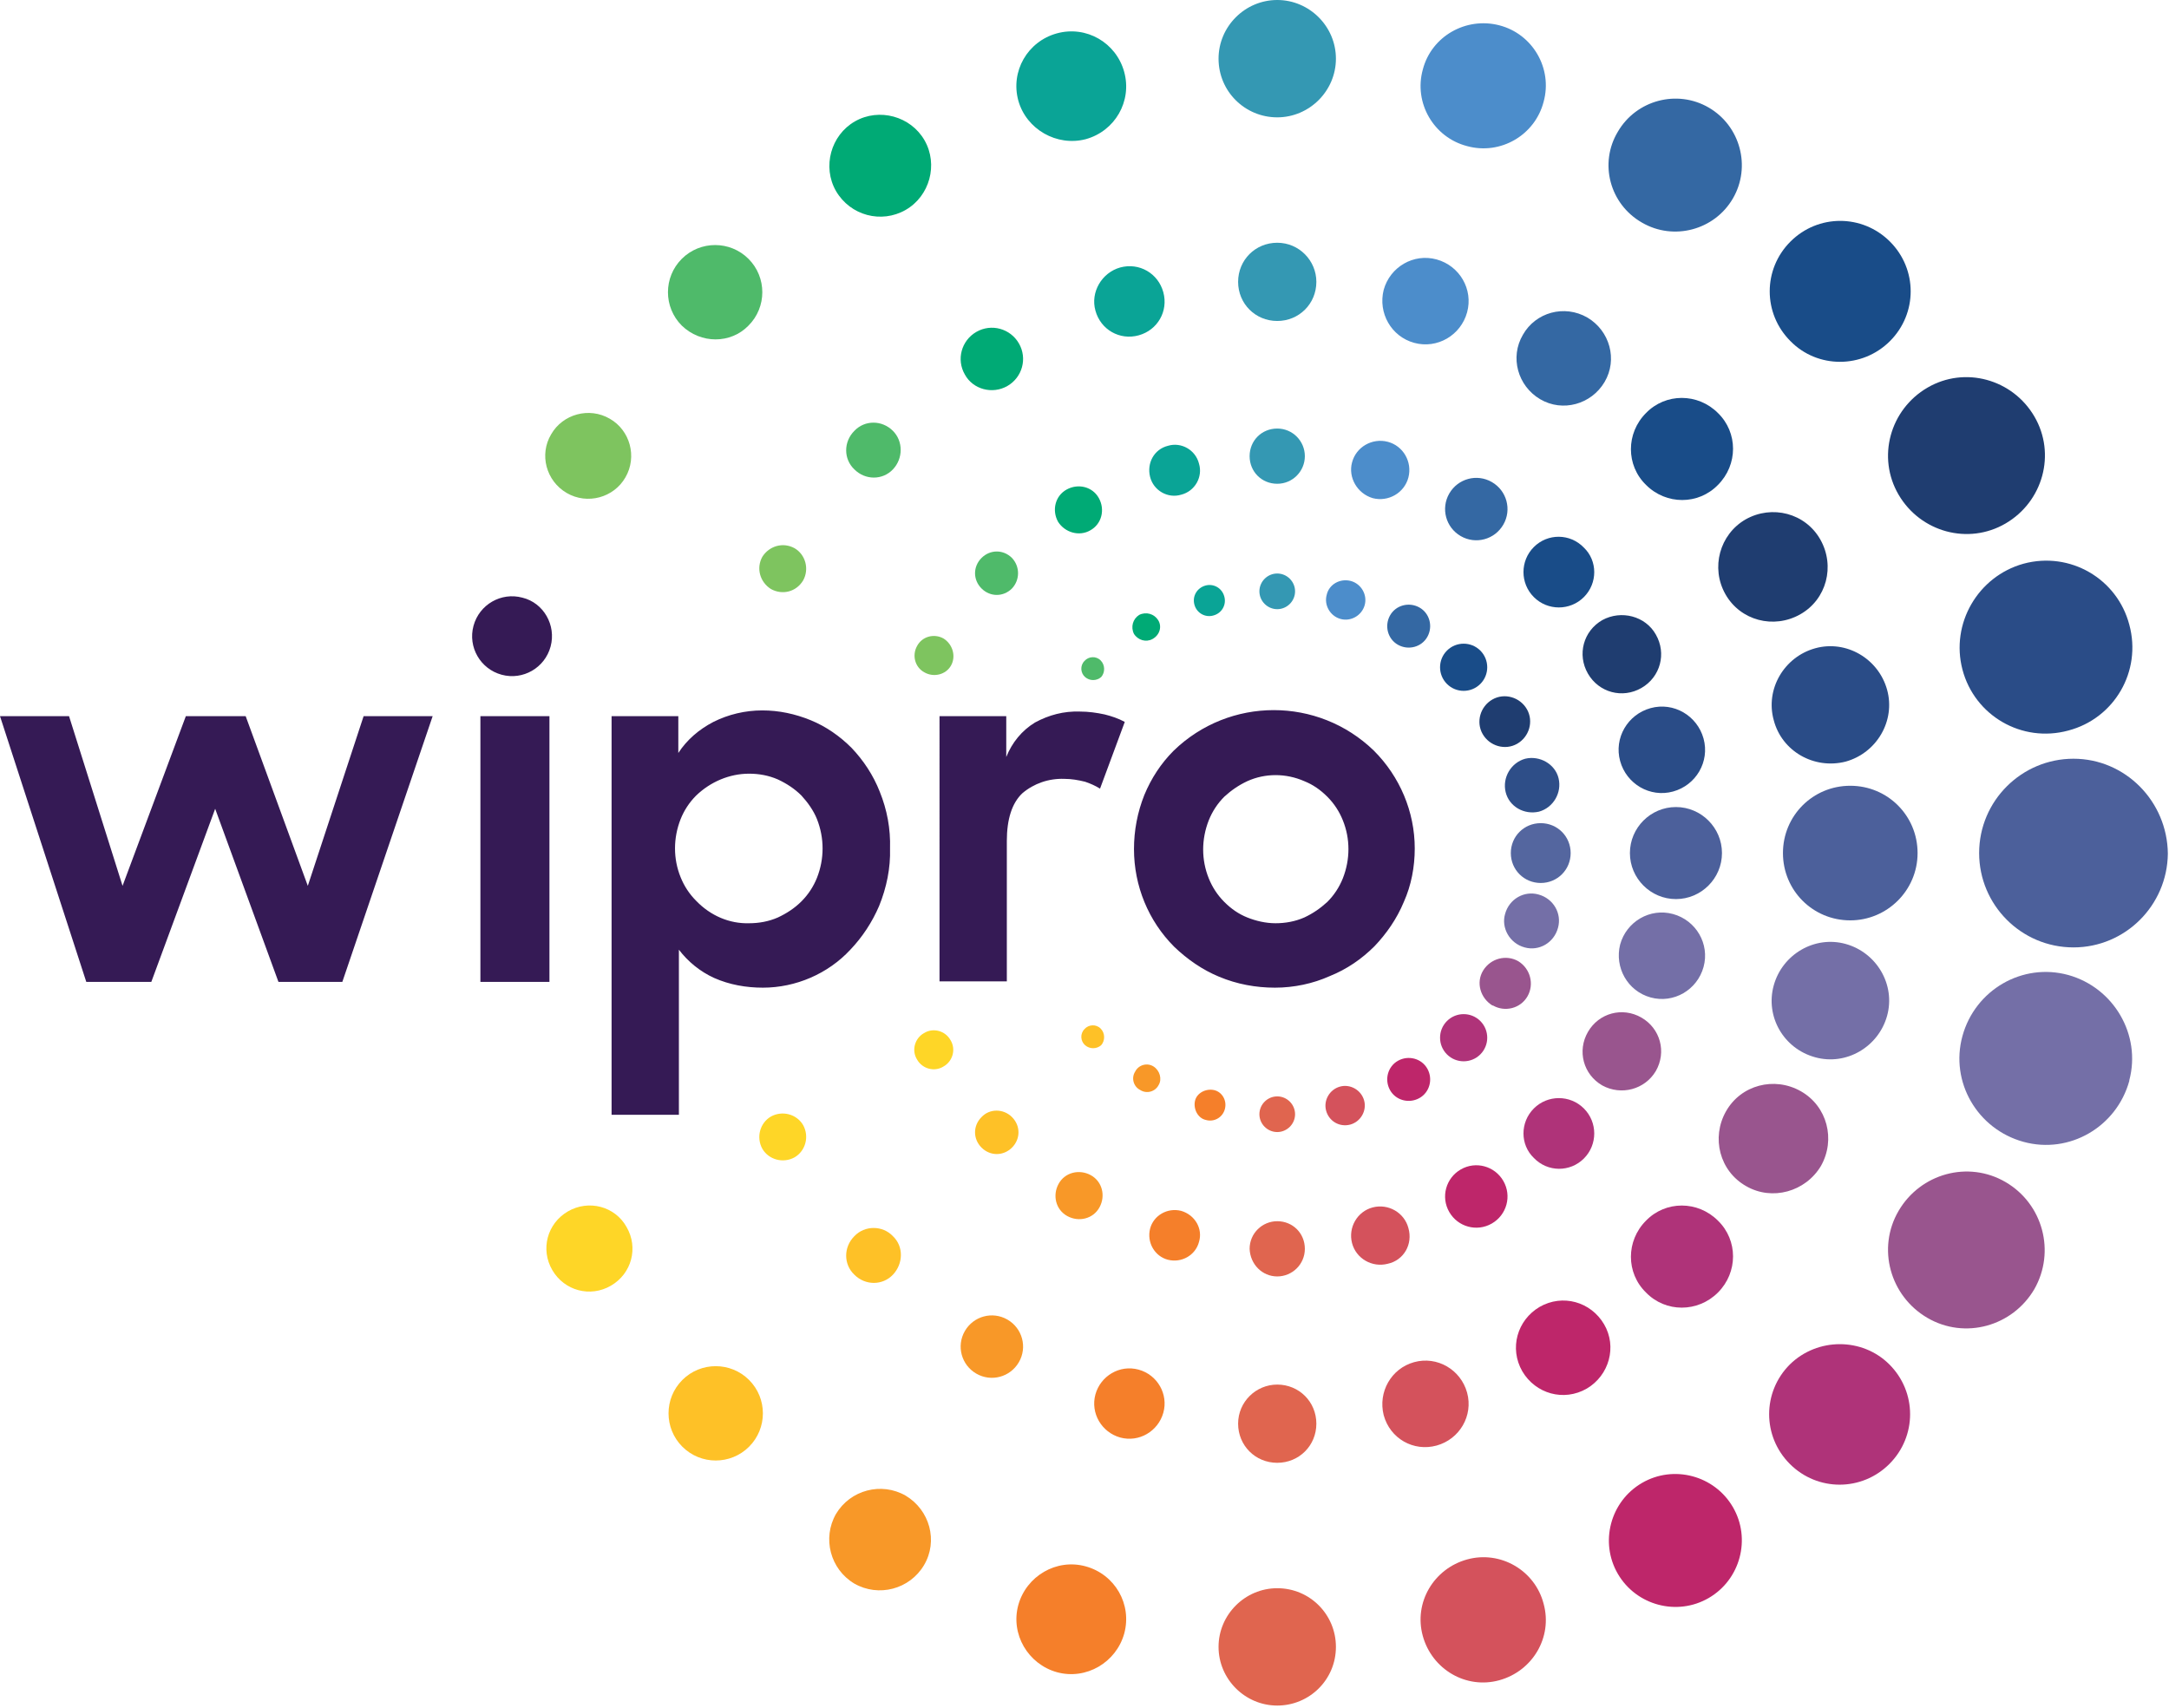 <svg clip-rule="evenodd" fill-rule="evenodd" stroke-linejoin="round" stroke-miterlimit="2" viewBox="0 0 377 297" xmlns="http://www.w3.org/2000/svg"><g fill-rule="nonzero"><path d="m341.1 116.4c2.1 8 10.3 12.8 18.4 10.6 8-2.1 12.8-10.3 10.6-18.4-2.1-8-10.3-12.8-18.4-10.6-7.9 2.2-12.7 10.4-10.6 18.4z" fill="#2a4c87"/><path d="m320.8 132.4c5.4-1.5 8.7-7.1 7.2-12.5s-7.1-8.7-12.5-7.2-8.7 7.1-7.2 12.5c1.4 5.4 7 8.6 12.5 7.2z" fill="#2a4c87"/><path d="m290.8 137.6c4-1.1 6.4-5.2 5.3-9.2s-5.2-6.4-9.2-5.3-6.4 5.2-5.3 9.2 5.2 6.4 9.2 5.3z" fill="#2a4c87"/><path d="m267.5 141.1c2.5-.7 4-3.3 3.4-5.8s-3.3-4-5.8-3.4c-2.5.7-4 3.3-3.4 5.8s3.2 4 5.8 3.4z" fill="#2e4e88"/><g fill="#1f3d70"><path d="m330 86c3.8 6.5 12.1 8.8 18.6 5s8.8-12.1 5-18.6-12.1-8.8-18.6-5-8.8 12.1-5 18.6z"/><path d="m299.9 103.3c2.6 4.6 8.4 6.1 13 3.5s6.1-8.4 3.5-13-8.4-6.1-13-3.5c-4.5 2.6-6.1 8.4-3.5 13z"/><path d="m278.5 107.8c-3.3 1.9-4.4 6-2.5 9.3s6 4.4 9.3 2.5 4.4-6 2.5-9.3c-1.8-3.2-6-4.3-9.3-2.5z"/><path d="m259.4 121.6c-2.1 1.2-2.9 3.9-1.7 6s3.9 2.9 6 1.7 2.9-3.9 1.7-6-3.9-2.9-6-1.7z"/></g><path d="m328.5 59.3c4.8-4.8 4.8-12.5 0-17.3s-12.5-4.8-17.3 0-4.8 12.5 0 17.3c4.7 4.8 12.5 4.8 17.3 0z" fill="#194c88"/><path d="m298.6 71.8c-3.5-3.5-9.1-3.5-12.5 0-3.5 3.5-3.5 9.1 0 12.5 3.5 3.5 9.1 3.5 12.5 0 3.5-3.5 3.5-9.1 0-12.5z" fill="#194c88"/><path d="m266.6 95.1c-2.4 2.4-2.4 6.3 0 8.7s6.3 2.4 8.7 0 2.4-6.3 0-8.6c-2.4-2.5-6.3-2.5-8.7-.1z" fill="#194c88"/><path d="m251.5 118.9c1.6 1.6 4.2 1.6 5.8 0s1.6-4.2 0-5.8-4.2-1.6-5.8 0-1.6 4.2 0 5.8z" fill="#194c88"/><path d="m285.4 38.7c5.5 3.2 12.6 1.3 15.8-4.2s1.3-12.6-4.2-15.8-12.6-1.3-15.8 4.2c-3.3 5.5-1.4 12.6 4.2 15.8-.1 0 0 0 0 0z" fill="#3468a3"/><path d="m264.7 58.2c-2.3 3.9-.9 8.9 3 11.2s8.9.9 11.2-3 .9-8.9-3-11.2c-4-2.3-9-.9-11.2 3z" fill="#3468a3"/><path d="m259.3 83.8c-2.6-1.5-5.9-.6-7.4 2s-.6 5.9 2 7.4 5.9.6 7.4-2 .6-5.9-2-7.4z" fill="#3468a3"/><path d="m246.7 105.6c-1.8-1-4.1-.4-5.1 1.4s-.4 4.1 1.4 5.1 4.1.4 5.1-1.4.4-4.1-1.4-5.1z" fill="#3468a3"/><path d="m255 25.4c5.8 1.6 11.8-1.9 13.3-7.7 1.6-5.8-1.9-11.8-7.7-13.3s-11.8 1.9-13.3 7.7c-1.6 5.8 1.9 11.8 7.7 13.3z" fill="#4c8dcb"/><path d="m245.8 59.6c4 1.1 8.1-1.3 9.2-5.3s-1.3-8.1-5.3-9.2-8.1 1.3-9.2 5.3c-1 4 1.3 8.1 5.3 9.2z" fill="#4c8dcb"/><path d="m238.6 86.6c2.7.7 5.5-.9 6.2-3.6s-.9-5.5-3.6-6.2-5.5.9-6.2 3.6c-.7 2.6.9 5.4 3.6 6.2z" fill="#4c8dcb"/><path d="m230.6 103.4c-.5 1.8.6 3.7 2.4 4.2s3.7-.6 4.2-2.4-.6-3.7-2.4-4.2c-1.9-.5-3.8.6-4.2 2.4z" fill="#4c8dcb"/><path d="m222 20.4c5.6 0 10.2-4.6 10.2-10.2s-4.6-10.2-10.2-10.2-10.2 4.6-10.2 10.2c0 5.7 4.6 10.2 10.2 10.2z" fill="#3498b3"/><path d="m222 42.2c-3.8 0-6.8 3-6.8 6.8s3 6.8 6.8 6.8 6.8-3 6.8-6.8c0-3.7-3-6.8-6.8-6.8z" fill="#3498b3"/><path d="m226.8 79.3c0-2.6-2.1-4.8-4.8-4.8s-4.8 2.1-4.8 4.8 2.1 4.8 4.8 4.8 4.8-2.2 4.8-4.8z" fill="#3498b3"/><path d="m222 99.7c-1.7 0-3.1 1.4-3.1 3.1s1.4 3.1 3.1 3.1 3.1-1.4 3.1-3.1-1.4-3.1-3.1-3.1z" fill="#3498b3"/><path d="m188.7 24.2c5.1-1.4 8.1-6.6 6.7-11.7s-6.6-8.1-11.7-6.7-8.1 6.6-6.7 11.7c1.4 5 6.7 8 11.7 6.7z" fill="#0aa496"/><path d="m190.4 54c.9 3.3 4.2 5.2 7.5 4.3s5.2-4.2 4.3-7.5-4.2-5.2-7.5-4.3c-3.2.9-5.2 4.3-4.3 7.5z" fill="#0aa496"/><path d="m199.9 82.9c.6 2.4 3.1 3.8 5.4 3.1 2.4-.6 3.8-3.1 3.1-5.4-.6-2.4-3.1-3.8-5.4-3.1-2.4.6-3.7 3-3.1 5.4z" fill="#0aa496"/><path d="m207.6 105.1c.4 1.5 1.9 2.3 3.3 1.9 1.5-.4 2.3-1.9 1.9-3.3-.4-1.5-1.9-2.3-3.3-1.9s-2.3 1.8-1.9 3.3z" fill="#0aa496"/><path d="m157.4 36.5c4.2-2.4 5.7-7.9 3.3-12.1s-7.9-5.7-12.1-3.3-5.7 7.9-3.3 12.1c2.5 4.3 7.9 5.7 12.1 3.3z" fill="#00aa75"/><path d="m175.1 67.1c2.6-1.5 3.5-4.8 2-7.4s-4.8-3.5-7.4-2-3.5 4.8-2 7.4c1.4 2.6 4.8 3.5 7.4 2z" fill="#00aa75"/><path d="m189.5 92.2c2-1.1 2.6-3.6 1.5-5.6s-3.6-2.6-5.6-1.5-2.6 3.6-1.5 5.6c1.2 1.9 3.7 2.6 5.6 1.5z" fill="#00aa75"/><path d="m201.3 107.8c-.7-1.1-2.1-1.5-3.3-.9-1.1.7-1.5 2.1-.9 3.3.7 1.1 2.1 1.5 3.2.9 1.3-.7 1.7-2.2 1-3.3z" fill="#00aa75"/><path d="m130.1 56.6c3.2-3.2 3.2-8.4 0-11.6s-8.4-3.2-11.6 0-3.2 8.4 0 11.6c3.3 3.2 8.5 3.2 11.6 0z" fill="#4fba6a"/><path d="m155.2 74.9c-1.9-1.9-4.9-1.9-6.7 0-1.9 1.9-1.9 4.9 0 6.7 1.9 1.9 4.9 1.9 6.7 0s1.8-4.9 0-6.7z" fill="#4fba6a"/><path d="m175.9 97c-1.5-1.5-3.8-1.5-5.3 0s-1.5 3.8 0 5.3 3.8 1.5 5.3 0c1.4-1.5 1.4-3.8 0-5.3z" fill="#4fba6a"/><path d="m191.3 114.8c-.8-.8-2.1-.7-2.8.1-.8.8-.7 2.1.1 2.8s2 .7 2.8 0c.7-.8.7-2.1-.1-2.9z" fill="#4fba6a"/><path d="m98.5 85.7c3.6 2.1 8.2.8 10.2-2.7 2.1-3.6.8-8.2-2.7-10.2-3.6-2.1-8.2-.8-10.2 2.7-2.1 3.5-.9 8.1 2.7 10.2z" fill="#7ec45f"/><path d="m138.1 95.3c-2-1.1-4.4-.4-5.6 1.5-1.1 2-.4 4.4 1.5 5.6 2 1.1 4.4.5 5.6-1.5 1.1-2 .4-4.5-1.5-5.6z" fill="#7ec45f"/><path d="m164 111c-1.6-.9-3.7-.4-4.6 1.3-.9 1.6-.4 3.7 1.3 4.6 1.6.9 3.7.4 4.6-1.2s.3-3.7-1.3-4.7z" fill="#7ec45f"/><path d="m360.4 131.9c-9 0-16.4 7.3-16.4 16.4 0 9 7.3 16.4 16.4 16.4 9 0 16.3-7.3 16.4-16.3-.1-9.1-7.4-16.5-16.4-16.5z" fill="#4c609b"/><path d="m333.3 148.3c0-6.5-5.2-11.7-11.7-11.7s-11.7 5.2-11.7 11.7 5.2 11.7 11.7 11.7c6.4 0 11.7-5.2 11.7-11.7z" fill="#4c609b"/><path d="m291.3 140.3c-4.4 0-8 3.6-8 8s3.6 8 8 8 8-3.6 8-8-3.6-8-8-8z" fill="#4c609b"/><path d="m273 148.3c0-2.9-2.3-5.2-5.2-5.2s-5.2 2.3-5.2 5.2 2.3 5.2 5.2 5.2 5.2-2.3 5.2-5.2z" fill="#54669f"/><path d="m359.5 169.5c-8-2.2-16.2 2.6-18.4 10.6s2.6 16.2 10.6 18.4 16.2-2.6 18.4-10.6v-.1c2.1-7.9-2.7-16.1-10.6-18.3z" fill="#746fa7"/><path d="m315.5 183.8c5.4 1.5 11-1.8 12.5-7.2s-1.8-11-7.2-12.5-11 1.8-12.5 7.2 1.7 11 7.2 12.5z" fill="#746fa7"/><path d="m286.9 173.4c4 1.1 8.1-1.3 9.2-5.3s-1.3-8.1-5.3-9.2-8.1 1.3-9.2 5.3c-1 4 1.3 8.1 5.3 9.2z" fill="#746fa7"/><path d="m265 164.7c2.5.7 5.1-.8 5.8-3.4.7-2.5-.8-5.1-3.4-5.8-2.5-.7-5.1.8-5.8 3.4-.7 2.4.8 5.1 3.4 5.8z" fill="#746fa7"/><path d="m348.6 205.5c-6.5-3.8-14.8-1.5-18.6 5s-1.5 14.8 5 18.6 14.8 1.5 18.6-5c3.7-6.5 1.5-14.8-5-18.6z" fill="#99558e"/><path d="m316.5 202.7c2.6-4.6 1.1-10.4-3.5-13s-10.4-1.1-13 3.5-1.1 10.4 3.5 13c4.5 2.6 10.3 1 13-3.5z" fill="#99558e"/><path d="m287.8 186.2c1.9-3.3.8-7.4-2.5-9.3s-7.4-.8-9.3 2.5-.8 7.4 2.5 9.3c3.3 1.8 7.4.7 9.3-2.5z" fill="#99558e"/><path d="m265.5 173.2c1.2-2.1.5-4.8-1.6-6.1-2.1-1.2-4.8-.5-6.1 1.6s-.5 4.8 1.6 6.1h.1c2.1 1.2 4.8.5 6-1.6z" fill="#99558e"/><path d="m311.1 237.2c-4.8 4.8-4.8 12.5 0 17.3s12.5 4.8 17.3 0 4.8-12.5 0-17.3c-4.7-4.7-12.5-4.7-17.3 0z" fill="#af3379"/><path d="m298.6 224.7c3.5-3.5 3.5-9.1 0-12.5-3.5-3.5-9.1-3.5-12.5 0-3.5 3.5-3.5 9.1 0 12.5 3.4 3.5 9 3.5 12.5 0z" fill="#af3379"/><path d="m275.3 201.4c2.4-2.4 2.4-6.3 0-8.7s-6.3-2.4-8.7 0-2.4 6.3 0 8.6c2.4 2.5 6.3 2.5 8.7.1z" fill="#af3379"/><path d="m251.5 183.3c1.6 1.6 4.2 1.6 5.8 0s1.6-4.2 0-5.8-4.2-1.6-5.8 0-1.6 4.2 0 5.8z" fill="#af3379"/><path d="m285.4 257.8c-5.5 3.2-7.4 10.3-4.2 15.8s10.3 7.4 15.8 4.2 7.4-10.3 4.2-15.8-10.3-7.4-15.8-4.2z" fill="#be266a"/><path d="m278.8 230.2c-2.3-3.9-7.2-5.3-11.2-3-3.9 2.3-5.3 7.2-3 11.2 2.3 3.9 7.2 5.3 11.2 3 3.9-2.3 5.3-7.3 3-11.2z" fill="#be266a"/><path d="m259.3 212.7c2.6-1.5 3.5-4.8 2-7.4s-4.8-3.5-7.4-2-3.5 4.8-2 7.4 4.8 3.5 7.4 2z" fill="#be266a"/><path d="m243 184.4c-1.8 1-2.4 3.3-1.4 5.1s3.3 2.4 5.1 1.4 2.4-3.3 1.4-5.1-3.3-2.4-5.1-1.4z" fill="#be266a"/><path d="m255 271.1c-5.8 1.6-9.3 7.5-7.7 13.3s7.5 9.3 13.3 7.7 9.3-7.5 7.7-13.3c-1.5-5.8-7.5-9.3-13.3-7.7z" fill="#d4525c"/><path d="m249.7 251.3c4-1.1 6.4-5.2 5.3-9.2s-5.2-6.4-9.2-5.3-6.3 5.2-5.3 9.2c1.1 4.1 5.2 6.4 9.2 5.3z" fill="#d4525c"/><path d="m244.8 213.5c-.7-2.7-3.5-4.3-6.2-3.6s-4.3 3.5-3.6 6.2 3.5 4.3 6.2 3.6c2.8-.6 4.4-3.4 3.6-6.2z" fill="#d4525c"/><path d="m237.1 191.3c-.5-1.8-2.4-2.9-4.2-2.4s-2.9 2.4-2.4 4.2 2.3 2.9 4.2 2.4c1.8-.5 2.9-2.4 2.4-4.2z" fill="#d4525c"/><path d="m222 276.1c-5.6 0-10.2 4.6-10.2 10.2s4.6 10.2 10.2 10.2 10.2-4.5 10.2-10.2c0-5.6-4.5-10.2-10.2-10.2z" fill="#e0654f"/><path d="m215.2 247.5c0 3.8 3 6.8 6.8 6.8s6.8-3 6.8-6.8-3-6.8-6.8-6.8c-3.7 0-6.8 3-6.8 6.8z" fill="#e0654f"/><path d="m222 221.9c2.6 0 4.8-2.1 4.8-4.8s-2.1-4.8-4.8-4.8c-2.6 0-4.8 2.1-4.8 4.8.1 2.7 2.2 4.8 4.8 4.8z" fill="#e0654f"/><path d="m222 190.6c-1.7 0-3.1 1.4-3.1 3.1s1.4 3.1 3.1 3.1 3.1-1.4 3.1-3.1-1.4-3.1-3.1-3.1z" fill="#e0654f"/><path d="m188.7 272.3c-5.1-1.4-10.3 1.7-11.7 6.7-1.4 5.1 1.7 10.3 6.7 11.7 5.1 1.4 10.3-1.7 11.7-6.7 1.4-5.1-1.6-10.3-6.7-11.7z" fill="#f57f2a"/><path d="m197.9 238.1c-3.3-.9-6.6 1.1-7.5 4.3-.9 3.3 1.1 6.6 4.3 7.5 3.3.9 6.6-1.1 7.5-4.3s-1-6.6-4.3-7.5z" fill="#f57f2a"/><path d="m205.3 210.5c-2.4-.6-4.8.8-5.4 3.1-.6 2.4.8 4.8 3.1 5.4 2.4.6 4.8-.8 5.4-3.1.7-2.3-.7-4.7-3.1-5.4z" fill="#f57f2a"/><path d="m212.9 192.8c.4-1.5-.5-3-1.9-3.3s-3 .5-3.3 1.9.5 3 1.9 3.3c1.4.4 2.9-.4 3.3-1.9z" fill="#f57f2a"/><path d="m157.4 260c-4.2-2.4-9.6-1-12.1 3.2-2.4 4.2-1 9.6 3.2 12.1 4.2 2.4 9.6 1 12.1-3.2s1-9.6-3.2-12.1z" fill="#f89828"/><path d="m175.1 229.4c-2.6-1.5-5.9-.6-7.4 2s-.6 5.9 2 7.4 5.9.6 7.4-2 .6-5.9-2-7.4z" fill="#f89828"/><path d="m185.5 211.4c2 1.1 4.5.5 5.6-1.5s.5-4.5-1.5-5.6-4.5-.5-5.6 1.5-.5 4.5 1.5 5.6z" fill="#f89828"/><path d="m200.5 185.4c-1.1-.7-2.6-.3-3.2.9-.7 1.1-.3 2.6.9 3.2 1.1.7 2.6.3 3.2-.9.6-1 .2-2.5-.9-3.2z" fill="#f89828"/><path d="m118.6 239.9c-3.2 3.2-3.2 8.4 0 11.6s8.4 3.2 11.6 0 3.2-8.4 0-11.6-8.4-3.2-11.6 0z" fill="#fec127"/><path d="m148.5 214.9c-1.9 1.9-1.9 4.9 0 6.7 1.9 1.9 4.9 1.9 6.7 0s1.9-4.9 0-6.7c-1.8-1.9-4.9-1.9-6.7 0z" fill="#fec127"/><path d="m170.6 194.2c-1.5 1.5-1.5 3.8 0 5.3s3.8 1.5 5.3 0 1.5-3.8 0-5.3-3.9-1.5-5.3 0z" fill="#fec127"/><path d="m191.3 178.8c-.8-.8-2.1-.7-2.8.1-.8.8-.7 2.1.1 2.8s2 .7 2.8 0c.7-.8.7-2.1-.1-2.9z" fill="#fec127"/><path d="m98.7 210.6c-3.6 2.1-4.8 6.6-2.7 10.2s6.6 4.8 10.2 2.7 4.8-6.6 2.7-10.2c-2-3.6-6.6-4.8-10.2-2.7z" fill="#fed627"/><path d="m134 194.1c-1.9 1.1-2.6 3.6-1.5 5.6 1.1 1.9 3.6 2.6 5.6 1.5 1.9-1.1 2.6-3.6 1.5-5.6-1.1-1.9-3.6-2.6-5.6-1.5z" fill="#fed627"/><path d="m160.6 179.6c-1.6.9-2.2 3-1.2 4.6.9 1.6 3 2.2 4.6 1.2 1.6-.9 2.2-3 1.2-4.6-.9-1.6-3-2.2-4.6-1.2z" fill="#fed627"/><path d="m83.5 124.5h12v46.2h-12zm7.3-20.6c-3.7-1-7.5 1.2-8.5 4.9s1.2 7.5 4.9 8.5 7.5-1.2 8.5-4.9-1.2-7.6-4.9-8.5zm41.8 67.8c-2.9 0-5.8-.5-8.5-1.7-2.4-1.1-4.5-2.8-6.1-4.9v28.7h-11.7v-69.3h11.6v6.4c1.5-2.3 3.6-4.1 6.1-5.4 2.6-1.3 5.5-2 8.5-2 2.9 0 5.7.6 8.4 1.7s5.1 2.8 7.1 4.8c2.1 2.2 3.8 4.8 4.9 7.6 1.3 3.2 1.9 6.5 1.8 9.9.1 3.4-.6 6.8-1.9 10-1.2 2.8-2.9 5.4-5 7.6-3.9 4.2-9.5 6.6-15.2 6.6zm-2.4-11.2c1.7 0 3.4-.3 5-1 1.5-.7 2.9-1.6 4.1-2.8s2.1-2.6 2.7-4.1c1.3-3.3 1.3-6.9 0-10.2-.6-1.5-1.6-2.9-2.7-4.1-1.2-1.2-2.6-2.1-4.1-2.8-1.6-.7-3.3-1-5-1-3.4 0-6.7 1.4-9.2 3.8-1.2 1.2-2.1 2.6-2.7 4.1-1.3 3.3-1.3 6.9 0 10.1.6 1.5 1.5 2.9 2.7 4.1 2.5 2.6 5.8 4 9.2 3.9zm33.1-36h11.6v7.1c1-2.5 2.7-4.6 5-6 2.4-1.3 5-2 7.8-1.9 1.5 0 2.9.2 4.3.5 1.2.3 2.4.7 3.5 1.3l-4.3 11.6c-.8-.5-1.7-.9-2.6-1.2-1.2-.3-2.4-.5-3.6-.5-2.7-.1-5.3.8-7.3 2.5-1.8 1.7-2.7 4.5-2.7 8.3v24.4h-11.7zm58.3 47.2c-3.3 0-6.6-.6-9.7-1.9-2.9-1.2-5.5-3-7.8-5.2-4.5-4.5-7-10.6-7-17 0-3.2.6-6.4 1.8-9.4 1.2-2.9 2.9-5.5 5.1-7.7 9.7-9.4 25.1-9.4 34.8 0 4.5 4.5 7.1 10.6 7.1 17 0 3.2-.6 6.4-1.9 9.3-1.2 2.9-3 5.5-5.1 7.7-2.2 2.2-4.8 4-7.8 5.2-2.9 1.3-6.2 2-9.5 2zm.1-11.2c1.7 0 3.4-.3 5-1 1.5-.7 2.8-1.6 4-2.7 1.2-1.2 2.1-2.6 2.7-4.1 1.3-3.3 1.3-6.9 0-10.1-.6-1.5-1.5-2.9-2.7-4.1s-2.5-2.1-4-2.7c-3.2-1.4-6.8-1.4-9.9 0-1.5.7-2.8 1.6-4 2.7-1.2 1.2-2.1 2.6-2.7 4.1-1.3 3.3-1.3 6.9 0 10.1.6 1.5 1.5 2.9 2.7 4.1s2.5 2.1 4 2.7 3.2 1 4.9 1zm-221.7-36h12l9.3 29.5 11-29.5h10.4l10.8 29.5 9.7-29.5h12l-15.7 46.2h-11.1l-11-30.1-11.1 30.1h-11.3z" fill="#351a55"/></g></svg>